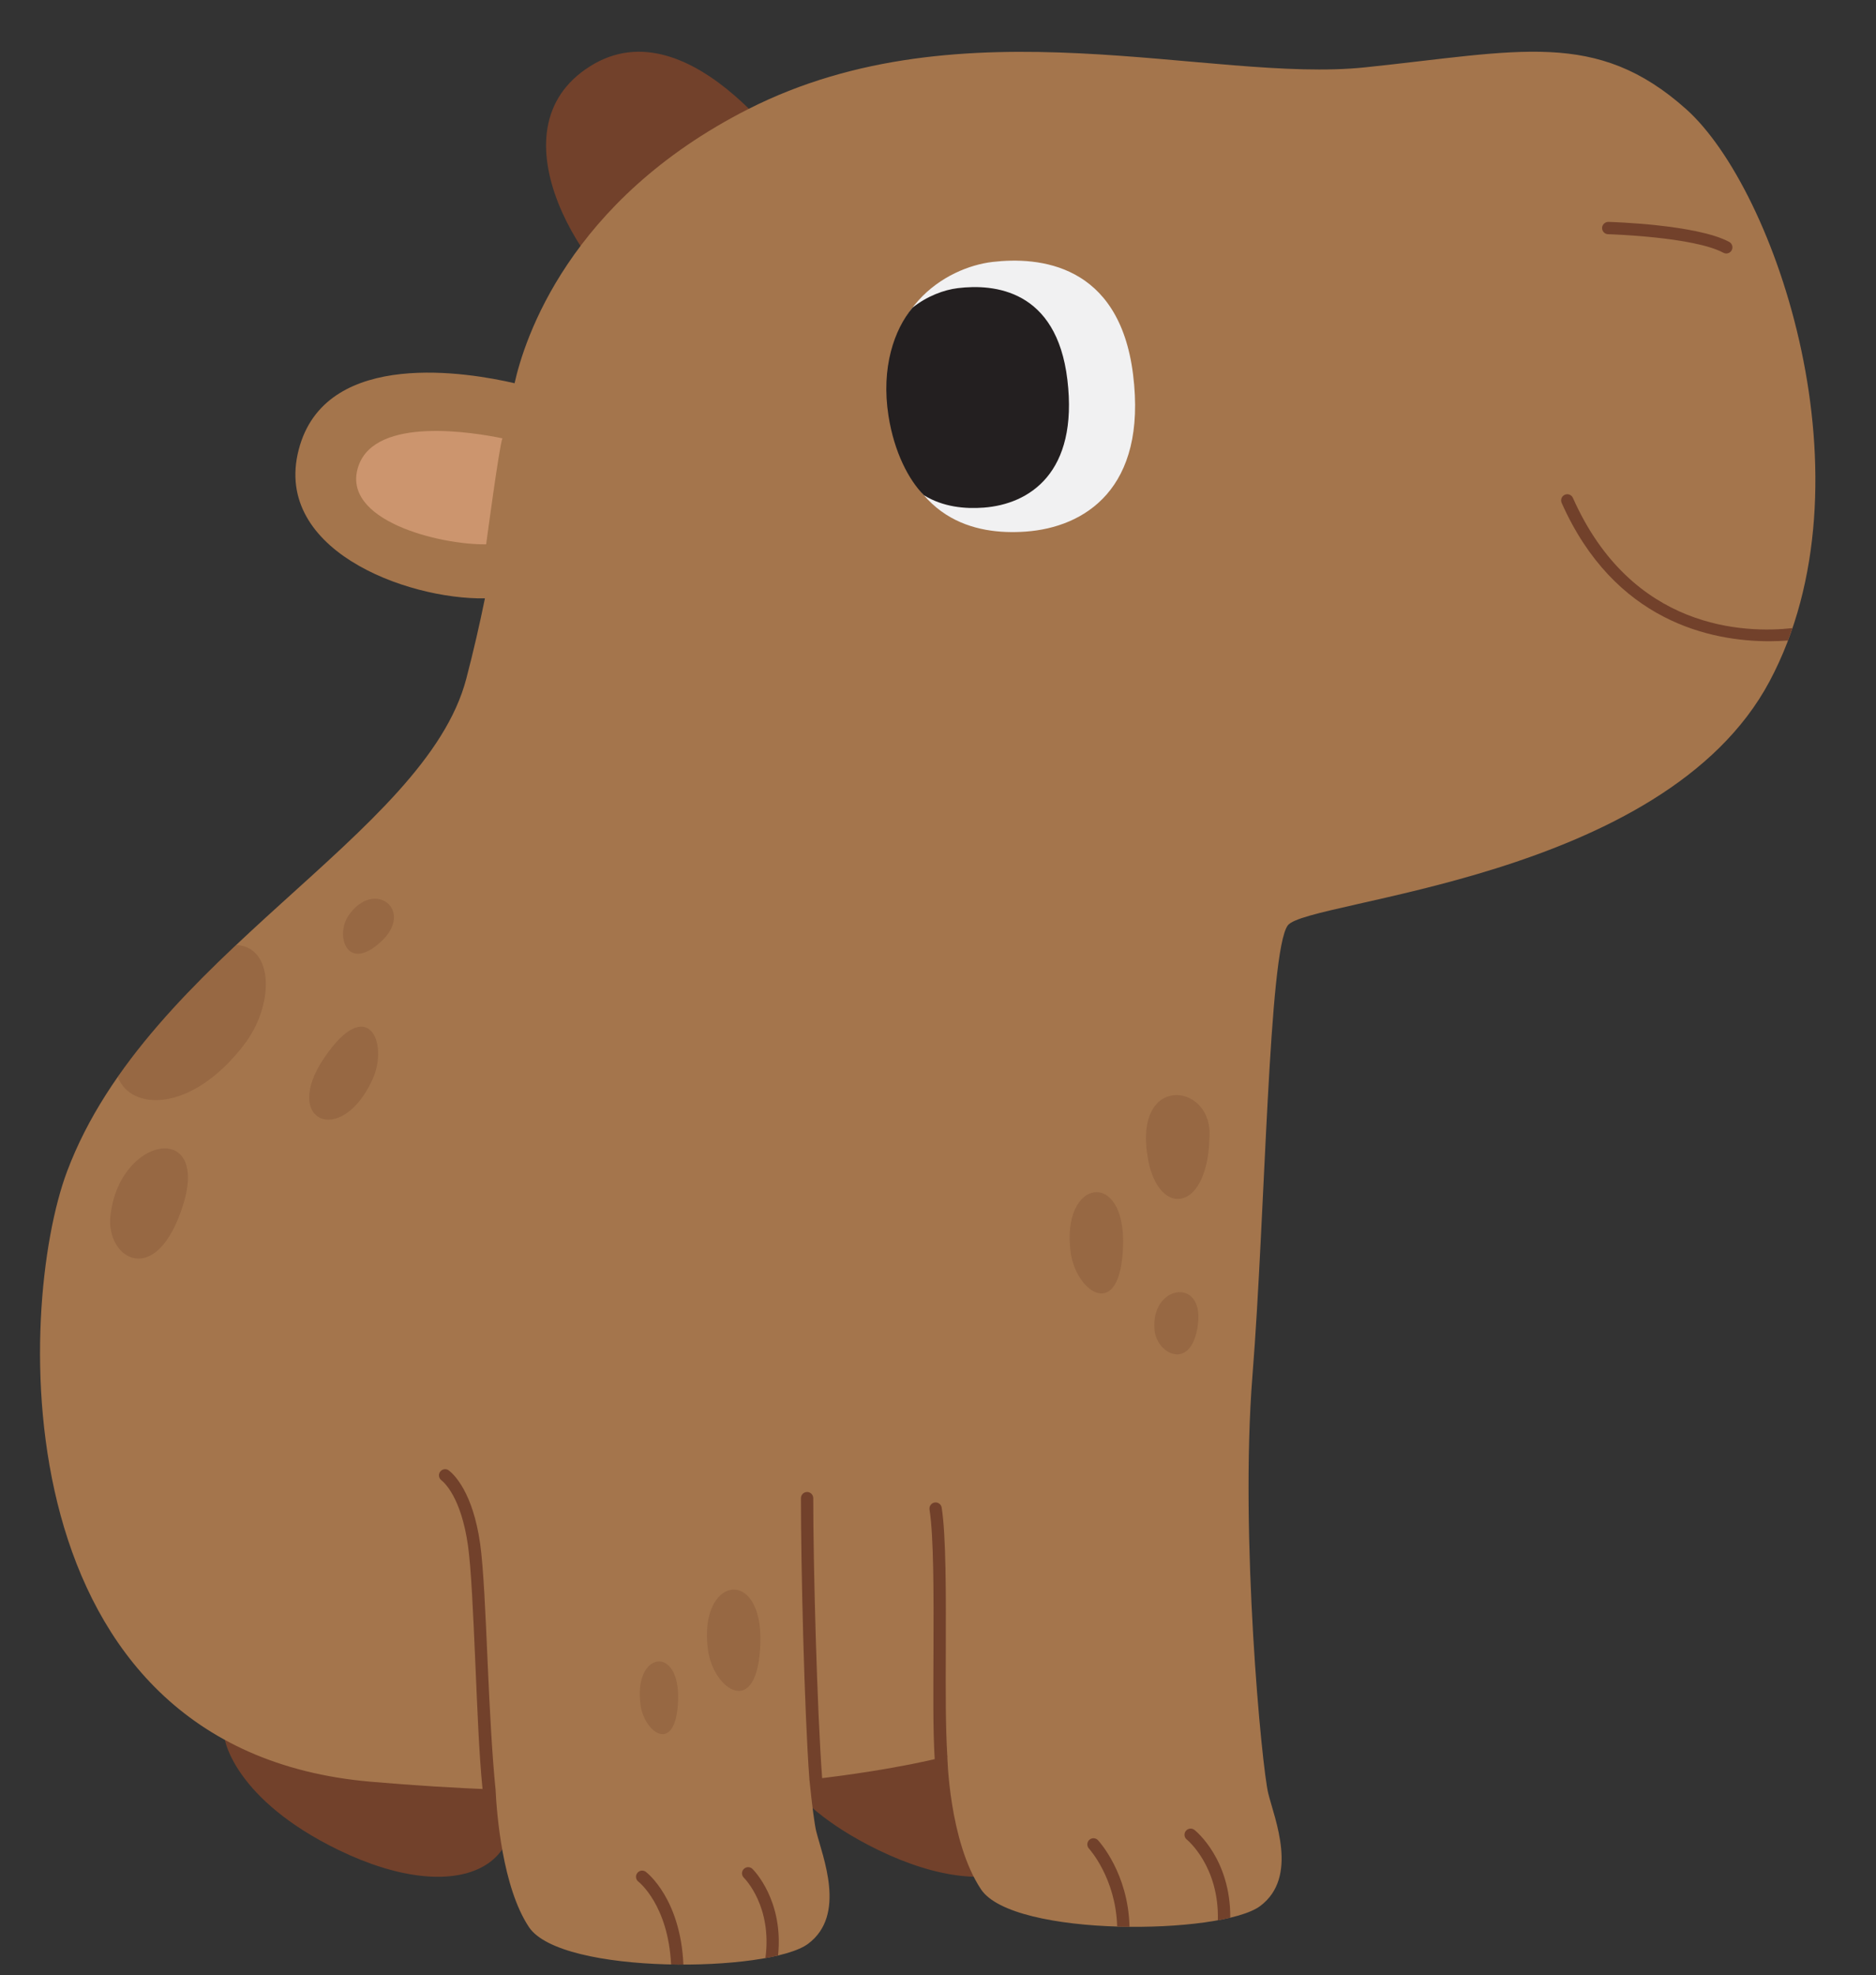 <?xml version="1.0" encoding="UTF-8"?><svg xmlns="http://www.w3.org/2000/svg" xmlns:xlink="http://www.w3.org/1999/xlink" height="320.7" preserveAspectRatio="xMidYMid meet" version="1.0" viewBox="-6.5 -8.4 304.7 320.7" width="304.7" zoomAndPan="magnify"><rect x="-6.5" y="-8.4" width="304.7" height="320.7" fill="#333333" stroke="none"/><g id="change1_1"><path d="M98.99,43.083c-10.026-5.551-26.27-30.251-9.654-40.721s34.378,17.262,34.378,17.262 S109.016,48.634,98.99,43.083z M30.034,274.102c0,0,1.587,9.686,18.46,17.872 c19.761,9.587,32.533,2.317,26.799-12.13C69.559,265.396,30.034,274.102,30.034,274.102z M117.686,274.102 c0,0,1.587,9.686,18.46,17.872c19.761,9.587,32.533,2.317,26.799-12.13 C157.211,265.396,117.686,274.102,117.686,274.102z" fill="#72412B"/></g><g id="change2_1"><path d="M280.928,102.192c-17.217,32.348-75.13,35.478-78.261,39.652 c-3.13,4.174-3.652,46.956-5.739,73.043c-2.087,26.087,1.522,63.739,2.565,67.913s4.957,13.565-1.304,18.261 c-6.261,4.696-40.13,5.13-45.348-2.696c-5.217-7.826-5.478-21.652-5.478-21.652s-7.72,2.164-22.396,3.837 c0.44,4.345,0.847,7.362,1.101,8.38c1.044,4.174,4.957,13.565-1.304,18.261 c-6.261,4.696-40.13,5.13-45.348-2.696c-4.303-6.455-5.234-18.359-5.428-22.335 c-6.378-0.248-13.132-0.655-20.277-1.274c-60.261-5.217-57.615-77.078-49.304-99.13 c13.174-34.956,58.174-54.522,64.826-79.957c1.188-4.542,2.186-8.918,3.028-13.048 c-12.741,0.211-35.187-8.025-30.028-24.908c4.765-15.595,27.32-11.769,34.843-10.021 c1.574-7.063,8.748-29.687,37.94-44.501c34.956-17.739,75.13-4.174,100.174-6.783 c25.044-2.609,37.565-6.261,52.174,6.783C281.972,22.366,298.146,69.844,280.928,102.192z M280.928,102.192 c-17.217,32.348-75.13,35.478-78.261,39.652c-3.13,4.174-3.652,46.956-5.739,73.043 c-2.087,26.087,1.522,63.739,2.565,67.913s4.957,13.565-1.304,18.261c-6.261,4.696-40.13,5.13-45.348-2.696 c-5.217-7.826-5.478-21.652-5.478-21.652s-7.72,2.164-22.396,3.837c0.44,4.345,0.847,7.362,1.101,8.38 c1.044,4.174,4.957,13.565-1.304,18.261c-6.261,4.696-40.13,5.13-45.348-2.696 c-4.303-6.455-5.234-18.359-5.428-22.335c-6.378-0.248-13.132-0.655-20.277-1.274 c-60.261-5.217-57.615-77.078-49.304-99.13c13.174-34.956,58.174-54.522,64.826-79.957 c1.188-4.542,2.186-8.918,3.028-13.048c-12.741,0.211-35.187-8.025-30.028-24.908 c4.765-15.595,27.32-11.769,34.843-10.021c1.574-7.063,8.748-29.687,37.94-44.501 c34.956-17.739,75.13-4.174,100.174-6.783c25.044-2.609,37.565-6.261,52.174,6.783 C281.972,22.366,298.146,69.844,280.928,102.192z" fill="#A4754C"/></g><g id="change3_1"><path d="M72.461,79.977c-7.549,0.11-23.79-3.892-20.734-12.733 c2.823-8.166,18.918-5.392,23.375-4.477C74.613,63.844,72.461,79.977,72.461,79.977z M72.461,79.977 c-7.549,0.11-23.79-3.892-20.734-12.733c2.823-8.166,18.918-5.392,23.375-4.477 C74.613,63.844,72.461,79.977,72.461,79.977z" fill="#CC956E"/></g><g id="change4_1"><path d="M160.098,77.912c9.475-0.681,19.762-6.891,17.432-25.528 c-2.252-18.019-15.337-19.132-22.818-18.256s-19.205,7.612-16.512,24.834 C140.892,76.184,151.963,78.496,160.098,77.912z M160.098,77.912c9.475-0.681,19.762-6.891,17.432-25.528 c-2.252-18.019-15.337-19.132-22.818-18.256s-19.205,7.612-16.512,24.834 C140.892,76.184,151.963,78.496,160.098,77.912z" fill="#F1F1F2"/></g><g id="change5_1"><path d="M153.273,74.019c-3.037,0.228-6.597-0.088-9.715-2.015c-2.423-2.437-4.818-6.928-5.752-12.904 c-1.224-7.827,0.932-13.989,3.908-17.549c2.393-1.898,5.118-2.894,7.36-3.168 c5.832-0.713,16.033,0.193,17.789,14.859C168.68,68.41,160.661,73.464,153.273,74.019z M153.273,74.019 c-3.037,0.228-6.597-0.088-9.715-2.015c-2.423-2.437-4.818-6.928-5.752-12.904 c-1.224-7.827,0.932-13.989,3.908-17.549c2.393-1.898,5.118-2.894,7.36-3.168 c5.832-0.713,16.033,0.193,17.789,14.859C168.68,68.41,160.661,73.464,153.273,74.019z" fill="#231F20"/></g><g id="change1_2"><path d="M179.972,179.865c-2.546-13.861,9.98-12.522,9.978-4.304 C189.947,188.475,181.733,189.452,179.972,179.865z M167.41,195.012c0.897,6.434,8.109,11.374,8.499-1.184 C176.3,181.27,165.732,182.974,167.41,195.012z M181.031,207.631c0.417,3.925,6.1,6.678,7.047-1.07 C189.025,198.814,180.252,200.286,181.031,207.631z M53.997,166.873c2.698-5.909-0.733-13.95-7.806-3.565 S48.949,177.93,53.997,166.873z M50.116,140.241c-2.221,3.229-0.272,9.358,5.263,4.252 C60.914,139.387,54.272,134.198,50.116,140.241z M11.431,189.087c-0.721,6.954,7.519,11.849,11.812-1.871 C27.537,173.496,12.781,176.075,11.431,189.087z M108.499,259.542c0.897,6.434,8.109,11.374,8.499-1.184 C117.389,245.799,106.821,247.504,108.499,259.542z M97.536,268.426c0.643,4.617,5.819,8.163,6.1-0.85 C103.916,258.564,96.332,259.787,97.536,268.426z M12.63,166.44c2.114,5.593,12.049,5.849,20.53-5.247 c4.969-6.501,4.798-15.893-1.304-16.163C24.866,151.619,18.072,158.638,12.63,166.44z" fill="#72412B" opacity=".25"/></g><g id="change1_3"><path d="M71.873,282.074c-0.557-5.551-0.831-12.719-1.164-20.352 c-0.348-7.977-0.676-15.511-1.206-19.22c-1.103-7.721-3.792-10.159-4.32-10.57 c-0.436-0.339-0.515-0.967-0.176-1.403c0.339-0.435,0.967-0.515,1.403-0.175c0.891,0.692,3.891,3.596,5.072,11.865 c0.544,3.807,0.875,11.389,1.225,19.415c0.332,7.606,0.729,15.032,1.281,20.528 C73.586,282.632,71.924,282.589,71.873,282.074z M127.034,280.306c-0.837-11.104-1.446-34.619-1.446-45.463 c0-0.553-0.448-1-1-1s-1,0.447-1,1c0,10.875,0.539,34.56,1.379,45.707C125.007,281.076,127.075,280.857,127.034,280.306z M147.363,276.713c-0.294-4.873-0.269-10.44-0.247-17.21c0.028-9.06,0.058-18.429-0.666-23.116 c-0.085-0.546-0.595-0.921-1.141-0.836c-0.545,0.084-0.92,0.595-0.835,1.141 c0.7,4.533,0.671,13.822,0.643,22.806c-0.021,6.8-0.1,12.787,0.198,17.725 C145.345,277.753,147.396,277.265,147.363,276.713z M104.499,310.574c-0.48-10.665-5.864-14.876-6.098-15.053 c-0.442-0.335-1.068-0.246-1.401,0.195s-0.245,1.068,0.196,1.4c0.05,0.038,4.83,3.782,5.301,13.438 C103.166,310.568,103.833,310.574,104.499,310.574z M114.303,295.056c-0.386,0.394-0.381,1.025,0.011,1.413 c0.201,0.199,4.626,4.705,3.505,13.051c0.721-0.13,1.412-0.27,2.055-0.422 c0.926-8.94-3.935-13.836-4.161-14.057C115.32,294.656,114.691,294.664,114.303,295.056z M171.833,290.379 c-0.377-0.405-1.01-0.427-1.413-0.05c-0.404,0.376-0.427,1.009-0.05,1.413c0.047,0.051,4.358,4.784,4.579,12.659 c0.668,0.02,1.337,0.035,2.005,0.041C176.756,295.774,172.048,290.61,171.833,290.379z M193.322,302.962 c0.06-9.479-5.561-14.049-5.816-14.251c-0.434-0.343-1.062-0.269-1.405,0.163 c-0.343,0.434-0.27,1.062,0.163,1.405c0.056,0.044,5.254,4.287,5.042,13.099 C192.012,303.25,192.691,303.113,193.322,302.962z M283.902,95.6c0.253-0.666,0.486-1.34,0.716-2.015 c-7.694,0.845-26.085,0.363-35.645-21.146c-0.225-0.504-0.815-0.736-1.32-0.507 c-0.505,0.224-0.731,0.815-0.508,1.32c8.57,19.284,24.288,22.461,33.715,22.461 C281.969,95.711,282.989,95.666,283.902,95.6z M273.884,32.757c-0.16,0-0.322-0.038-0.474-0.12 c-4.819-2.595-18.589-3.007-18.727-3.011c-0.553-0.015-0.987-0.475-0.973-1.027 c0.016-0.552,0.522-0.993,1.027-0.972c0.585,0.016,14.385,0.43,19.62,3.249c0.486,0.262,0.669,0.868,0.407,1.355 C274.585,32.566,274.24,32.757,273.884,32.757z" fill="#72412B"/></g></svg>